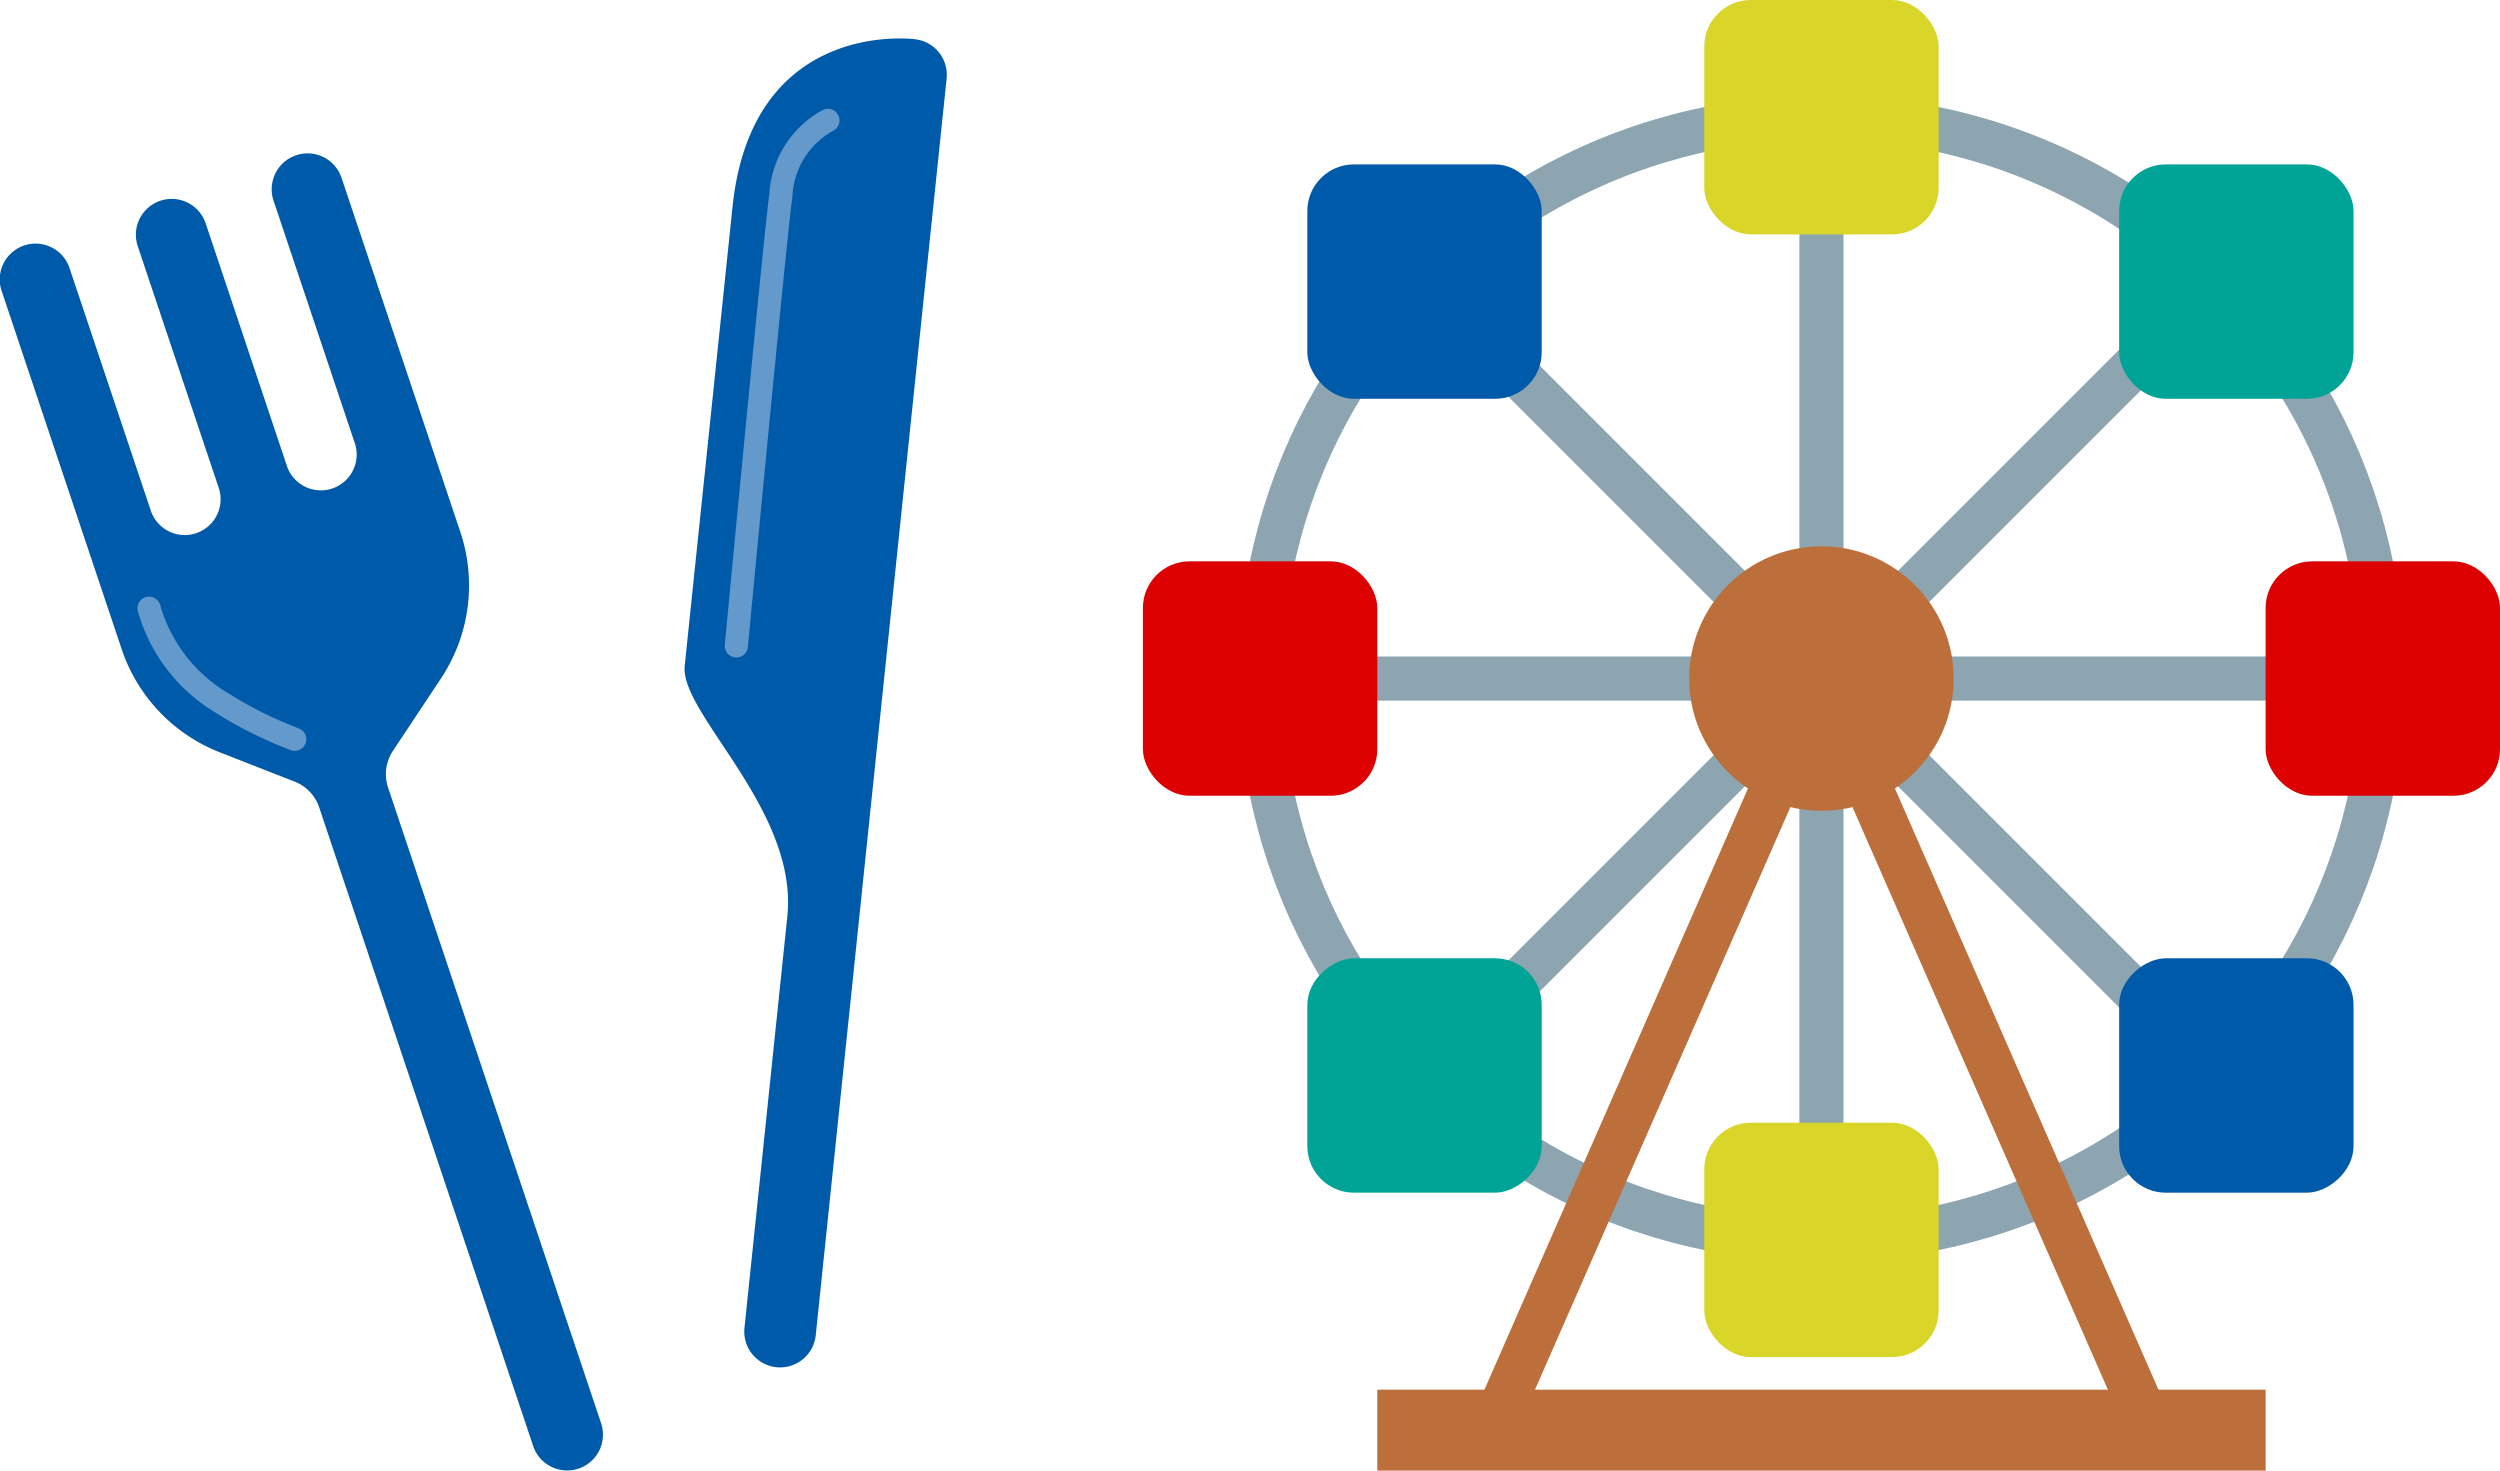 <svg xmlns="http://www.w3.org/2000/svg" viewBox="0 0 85 50">
  <defs>
    <style>
      .a, .g, .h {
        fill: none;
        stroke-miterlimit: 10;
      }

      .a {
        stroke: #8ca5b1;
        stroke-width: 1.5px;
      }

      .b {
        fill: #bc6f3b;
      }

      .c {
        fill: #d9d629;
      }

      .d {
        fill: #005aaa;
      }

      .e {
        fill: #00a496;
      }

      .f {
        fill: #dc0000;
      }

      .g {
        stroke: #bc6f3b;
        stroke-width: 1.575px;
      }

      .h {
        stroke: #639acb;
        stroke-linecap: round;
        stroke-width: 0.788px;
      }
    </style>
  </defs>
  <g>
    <g>
      <line class="a" x1="75.425" y1="36.567" x2="61.929" y2="23.071"/>
      <line class="a" x1="81.016" y1="23.071" x2="61.929" y2="23.071"/>
      <line class="a" x1="75.425" y1="9.575" x2="61.929" y2="23.071"/>
      <line class="a" x1="61.929" y1="3.984" x2="61.929" y2="23.071"/>
      <line class="a" x1="48.433" y1="9.575" x2="61.929" y2="23.071"/>
      <line class="a" x1="42.843" y1="23.071" x2="61.929" y2="23.071"/>
      <line class="a" x1="48.433" y1="36.567" x2="61.929" y2="23.071"/>
      <line class="a" x1="61.929" y1="42.157" x2="61.929" y2="23.071"/>
      <circle class="b" cx="61.929" cy="23.071" r="4.496"/>
      <circle class="a" cx="61.929" cy="23.071" r="19.086"/>
      <rect class="c" x="57.945" width="7.969" height="7.969" rx="1.584"/>
      <rect class="d" x="44.449" y="5.59" width="7.969" height="7.969" rx="1.584"/>
      <rect class="e" x="72.051" y="5.59" width="7.969" height="7.969" rx="1.584"/>
      <rect class="f" x="38.859" y="19.086" width="7.969" height="7.969" rx="1.584"/>
      <rect class="e" x="44.449" y="32.582" width="7.969" height="7.969" rx="1.584" transform="translate(11.867 85) rotate(-90)"/>
      <rect class="d" x="72.051" y="32.582" width="7.969" height="7.969" rx="1.584" transform="translate(39.469 112.602) rotate(-90)"/>
      <rect class="f" x="77.031" y="19.086" width="7.969" height="7.969" rx="1.584"/>
      <rect class="c" x="57.945" y="38.172" width="7.969" height="7.969" rx="1.584"/>
      <line class="g" x1="51.008" y1="47.985" x2="61.929" y2="23.071"/>
      <line class="g" x1="72.851" y1="47.985" x2="61.929" y2="23.071"/>
      <rect class="b" x="46.828" y="47.248" width="30.204" height="2.752"/>
    </g>
    <g>
      <g>
        <path class="d" d="M31.1,1.333a1.217,1.217,0,0,1,1.085,1.338L27.735,45.4a1.218,1.218,0,0,1-2.423-.253l1.457-13.987c.378-3.626-3.658-6.9-3.489-8.521L24.906,7.03C25.576.593,31.1,1.333,31.1,1.333Z"/>
        <path class="d" d="M10.07,5.278A1.219,1.219,0,0,0,9.3,6.82l2.754,8.219a1.218,1.218,0,1,1-2.309.774L6.993,7.594a1.218,1.218,0,1,0-2.31.774l2.754,8.219a1.218,1.218,0,1,1-2.31.774L2.373,9.142a1.218,1.218,0,1,0-2.309.774L4.136,22.07a5.722,5.722,0,0,0,3.33,3.506l2.554,1a1.425,1.425,0,0,1,.833.877l7.275,21.712a1.218,1.218,0,0,0,2.31-.774L13.194,26.777a1.438,1.438,0,0,1,.163-1.244L15,23.056a5.72,5.72,0,0,0,.651-4.97L11.612,6.046A1.217,1.217,0,0,0,10.07,5.278Z"/>
        <path class="h" d="M28.148,4.094a3.091,3.091,0,0,0-1.6,2.561c-.19,1.328-1.513,15.305-1.513,15.305"/>
      </g>
      <path class="h" d="M5.067,20.68A5.506,5.506,0,0,0,7.544,23.9a13.882,13.882,0,0,0,2.476,1.234"/>
    </g>
  </g>
</svg>
